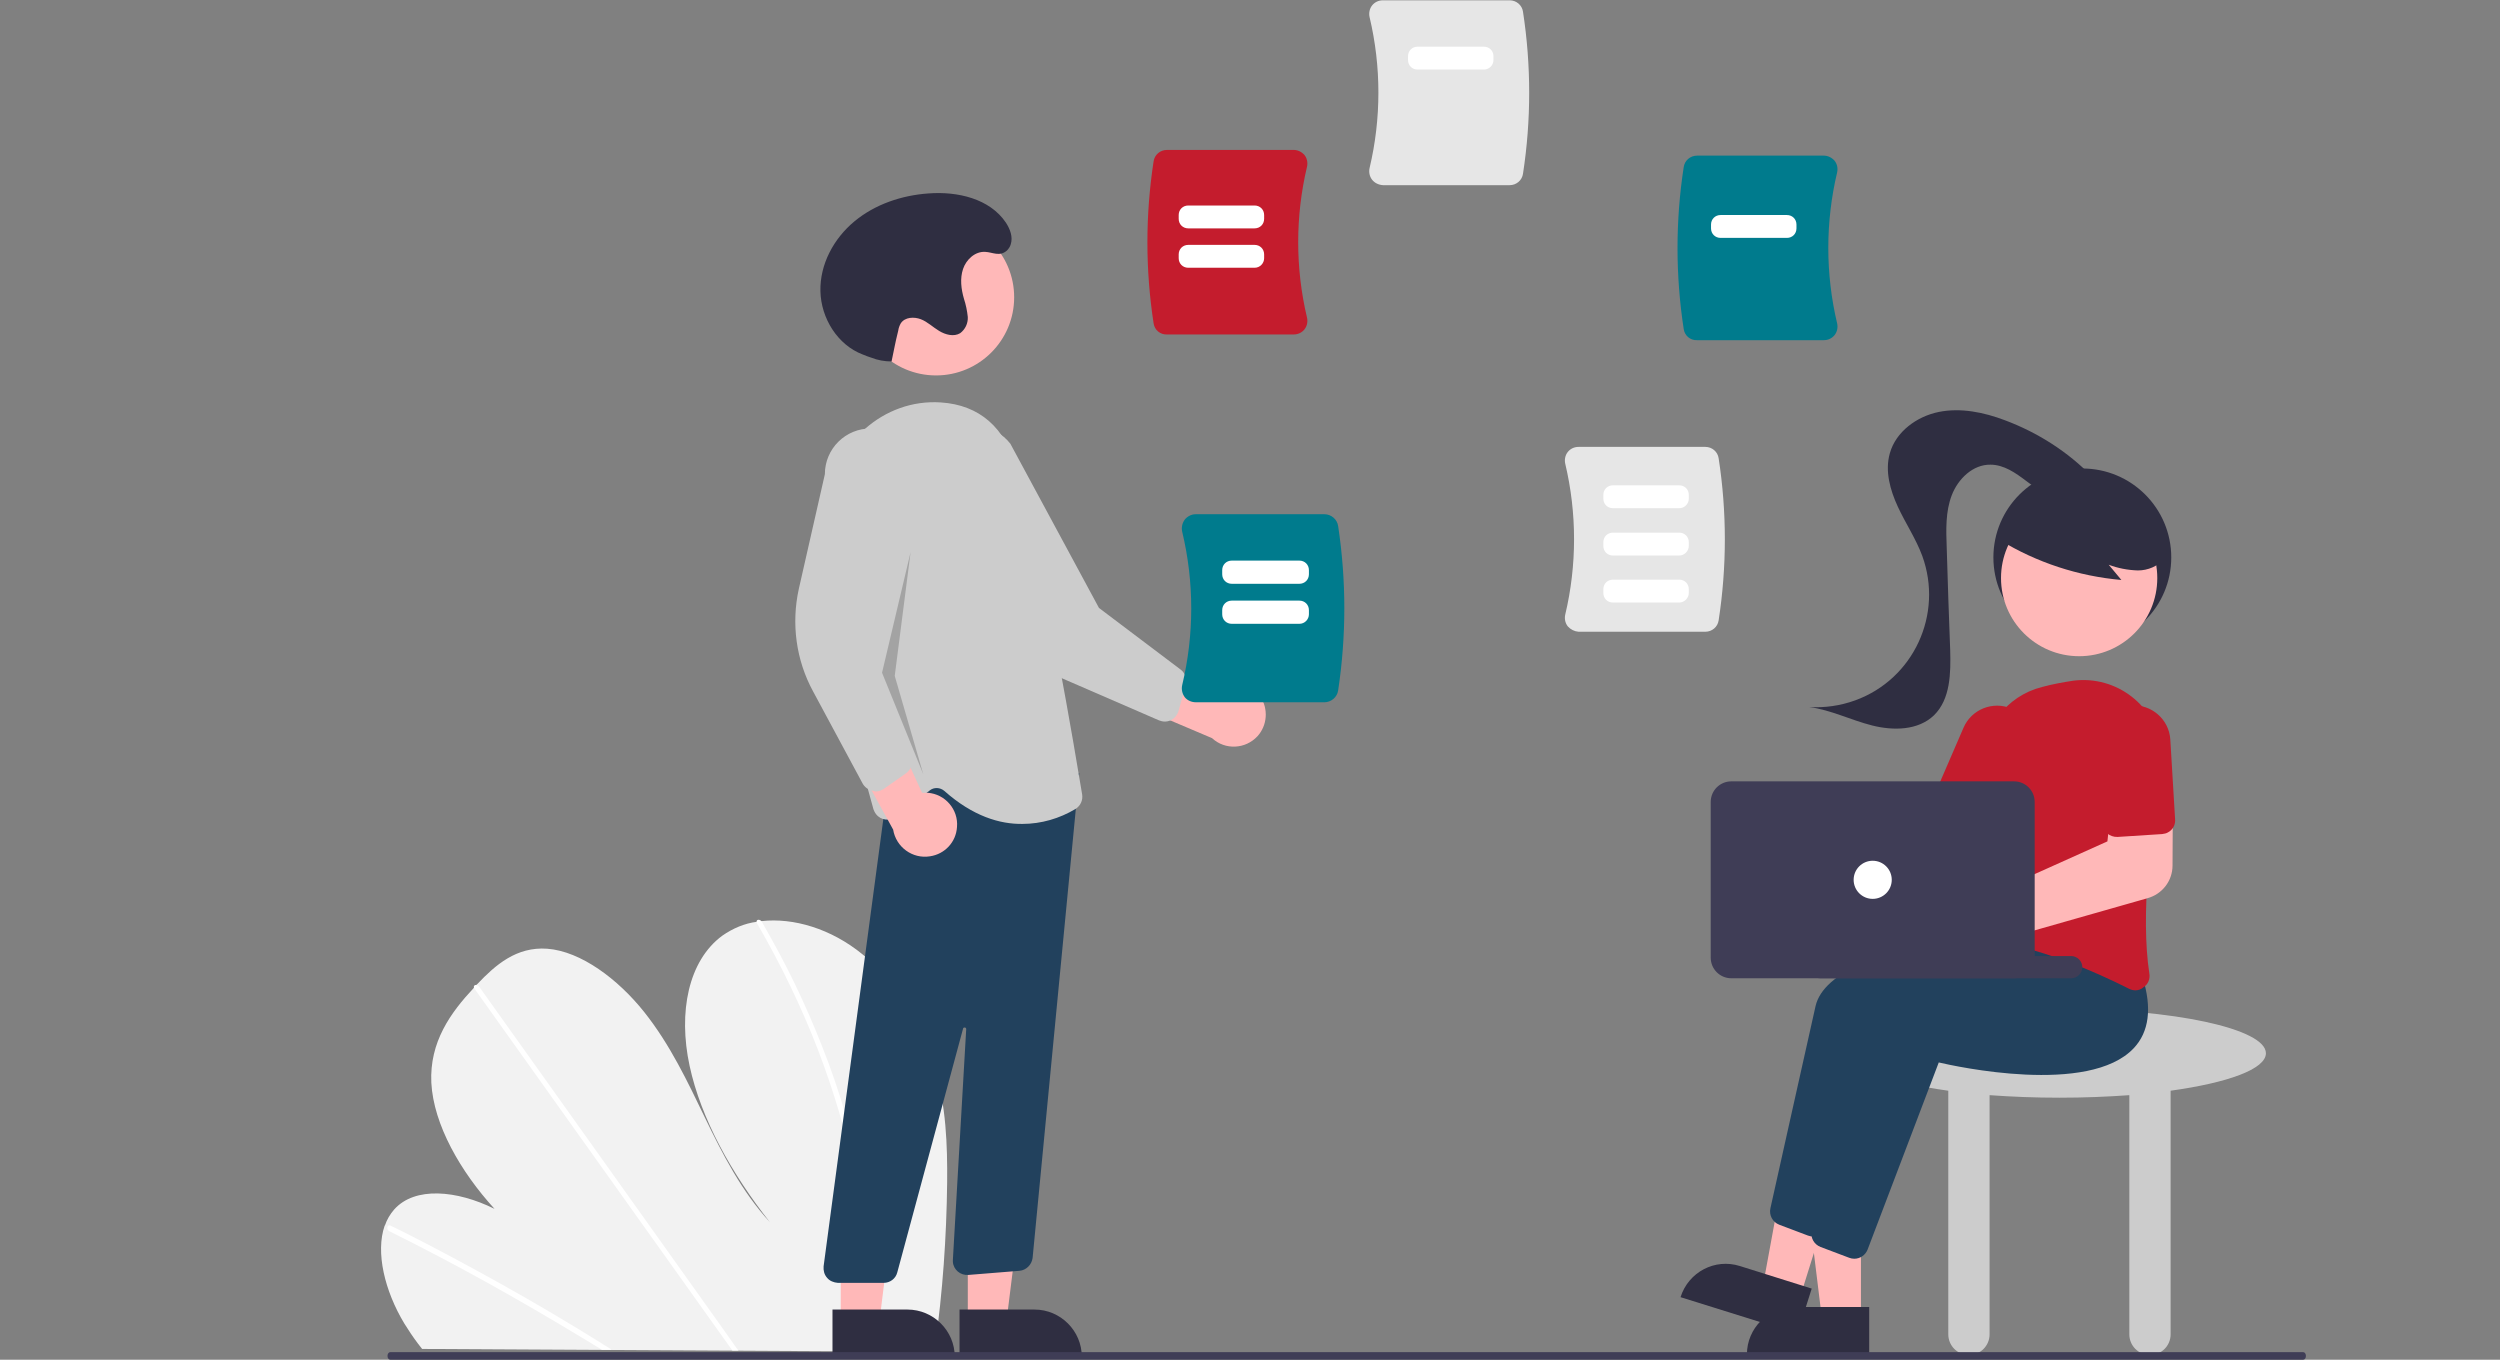 <?xml version="1.0" encoding="UTF-8"?> <!-- Generator: Adobe Illustrator 25.0.0, SVG Export Plug-In . SVG Version: 6.00 Build 0) --> <svg xmlns="http://www.w3.org/2000/svg" xmlns:xlink="http://www.w3.org/1999/xlink" id="a2525de1-ea14-4c9e-818b-1d269b9a5d3c" x="0px" y="0px" viewBox="0 0 787.1 428.1" style="enable-background:new 0 0 787.1 428.1;" xml:space="preserve"><rect x="0" y="0" width="787.1" height="428.1" fill="#808080" stroke="none"/> <style type="text/css"> .st0{fill:#F2F2F2;} .st1{fill:#FFFFFF;} .st2{fill:#CCCCCC;} .st3{fill:#2F2E41;} .st4{fill:#FFB8B8;} .st5{fill:#22415D;} .st6{fill:#A0616A;} .st7{fill:#C41C2D;} .st8{fill:#3F3D56;} .st9{opacity:0.2;enable-background:new ;} .st10{fill:#E6E6E6;} .st11{fill:#007B8D;} </style> <path class="st0" d="M298.2,372.3c-0.2,17.2-1.4,34.4-3.8,51.5c-0.1,0.6-0.2,1.2-0.3,1.8l-161.2-0.9c-0.5-0.6-0.9-1.2-1.4-1.8 c-1.5-2-2.9-4.1-4.2-6.2c-6.2-10.3-9.1-22.4-6.2-30.8l0.1-0.1c0.6-1.8,1.6-3.5,2.9-5c6.5-7.3,19.7-6.1,31.6-0.2 c-10.7-11.7-19.2-26.5-19.9-39.7c-0.6-12.9,6.1-22.1,13.4-29.9c0.2-0.3,0.5-0.5,0.7-0.8c0.1-0.1,0.2-0.3,0.4-0.4 c5.7-6,12.3-11.8,22-11.1c10.6,0.8,22.3,9.6,30.5,19.9c8.2,10.3,13.7,22,19.2,33.4c5.5,11.4,11.5,23.1,20.4,32.8 c-12-15.2-21.7-32.5-25.3-49.3s-0.4-33,10.3-40.9c3.3-2.3,7-3.9,11-4.4c0.5-0.1,0.9-0.1,1.4-0.2c9.9-1.1,21.8,2.3,31.8,10.5 c11.1,9,18.8,22.4,22.6,35.1C297.9,348.2,298.3,360.5,298.2,372.3z"></path> <path class="st1" d="M192.7,425l-3.1,0c-1-0.6-2-1.2-3-1.8c-0.6-0.4-1.2-0.8-1.8-1.1c-10.2-6.2-20.5-12.2-30.9-18 c-10.3-5.7-20.7-11.2-31.2-16.4c-0.6-0.2-0.9-0.9-0.7-1.5c0,0,0-0.1,0.1-0.1c0.1-0.3,0.5-0.4,0.9-0.2c1.3,0.6,2.6,1.3,3.9,1.9 c10.5,5.3,20.9,10.9,31.3,16.7c10.4,5.8,20.7,11.9,31,18.3c0.2,0.1,0.4,0.3,0.6,0.4C190.8,423.8,191.7,424.4,192.7,425z"></path> <path class="st1" d="M232.5,425.2l-1.9,0c-0.4-0.6-0.9-1.2-1.3-1.8c-10.1-14.2-20.2-28.3-30.3-42.5c-16.5-23.2-33.1-46.4-49.6-69.6 c-0.1-0.1-0.2-0.3-0.2-0.4c-0.1-0.5,0.2-0.8,0.7-0.8c0.4,0.1,0.8,0.3,1,0.6c9.3,13,18.5,26,27.8,39c16.4,23.1,32.9,46.1,49.3,69.2 c1,1.5,2.1,2.9,3.1,4.4C231.6,424,232,424.6,232.5,425.2z"></path> <path class="st1" d="M274.9,414.1c-0.1,3.2-0.3,6.4-0.6,9.5c-0.1,0.6-0.1,1.2-0.2,1.8l-2,0c0.1-0.6,0.1-1.2,0.2-1.8 c0.4-4.5,0.7-9.1,0.8-13.8c0.1-13-1.2-26-3.8-38.8c-2.7-13.8-6.7-27.2-11.7-40.3c-5.3-13.8-11.8-27.1-19.2-39.9 c-0.1-0.2-0.2-0.5-0.2-0.7c0.1-0.6,0.8-0.7,1.4-0.2c0.1,0.1,0.2,0.2,0.3,0.4c0.9,1.6,1.8,3.2,2.7,4.8c7.2,12.8,13.3,26.2,18.4,40 c4.8,13.1,8.5,26.6,10.9,40.4C274.2,388.2,275.2,401.2,274.9,414.1z"></path> <path class="st2" d="M713.4,331.6c0-7.7-29.1-14-65-14s-65,6.3-65,14c0,5,12,9.3,30,11.8v76.7c0,3.6,2.9,6.5,6.5,6.5 s6.5-2.9,6.5-6.5v-75.3c6.9,0.5,14.3,0.8,22,0.8s15.1-0.3,22-0.8v75.3c0,3.6,2.9,6.5,6.5,6.5s6.5-2.9,6.5-6.5v-76.7 C701.4,340.9,713.4,336.6,713.4,331.6z"></path> <circle class="st3" cx="655.6" cy="175.5" r="28"></circle> <polygon class="st4" points="585.9,415 573.6,415 567.8,367.7 585.9,367.7 "></polygon> <path class="st3" d="M564.9,411.5h23.6l0,0v14.9l0,0H550l0,0l0,0C550,418.2,556.7,411.5,564.9,411.5z"></path> <polygon class="st4" points="566.8,408.2 555.1,404.5 563.7,357.7 580.9,363.1 "></polygon> <path class="st3" d="M547.8,398.6l22.6,7.1l0,0l-4.5,14.2l0,0l-36.8-11.5l0,0l0,0C531.6,400.5,539.9,396.1,547.8,398.6L547.8,398.6z "></path> <path class="st5" d="M570.8,389.3c-0.5,0-1.1-0.1-1.6-0.3l-9-3.4c-2.1-0.8-3.3-3-2.8-5.2c2.3-10.2,10-45,14.2-63.6 c5-22.1,78.3-26.2,81.5-26.4l0.3,0l8.2,10.4c3,9.6,2,17.1-2.8,22.2c-14.1,15-56.3,5.7-61.4,4.5L575,386.4 C574.3,388.2,572.6,389.3,570.8,389.3z"></path> <path class="st5" d="M583.8,396.3c-0.5,0-1.1-0.1-1.6-0.3l-9-3.4c-2.1-0.8-3.3-3-2.8-5.2c2.3-10.2,10-45,14.2-63.6 c5-22.1,78.3-26.2,81.5-26.4l0.3,0l8.2,10.4c3,9.6,2,17.1-2.8,22.2c-14.1,15-56.3,5.7-61.4,4.5L588,393.4 C587.3,395.2,585.6,396.3,583.8,396.3z"></path> <path class="st6" d="M557.7,252.3c0.3,0.4,0.6,0.9,0.9,1.4l49.3,5.2l7.1-9.7l16.1,8.8l-13.9,23.6l-60.5-15.4c-4.2,4-10.8,4-14.8-0.2 s-4-10.8,0.2-14.8c4.2-4,10.8-4,14.8,0.2C557.1,251.6,557.4,252,557.7,252.3L557.7,252.3z"></path> <path class="st7" d="M672.3,311.8c-0.7,0-1.4-0.2-2-0.5c-9.9-5-29.1-13.7-46.9-15.5c-1.2-0.1-2.4-0.8-3.1-1.8 c-0.8-1-1.1-2.3-0.8-3.5c1.6-8.9,5.3-31.5,4.8-49.7c-0.3-11.5,7.4-21.7,18.6-24.5l0,0c3.3-0.9,6.6-1.5,9.9-2 c13.6-1.7,26,7.9,27.7,21.5c0.3,2.4,0.3,4.9-0.2,7.3c-3.2,18.8-6.4,45.1-3.6,63.4c0.3,1.7-0.4,3.4-1.8,4.3 C674.1,311.5,673.2,311.8,672.3,311.8z"></path> <path class="st7" d="M625.2,263.9c-0.6,0-1.2-0.1-1.8-0.4l-12.8-5.6c-2.3-1-3.3-3.6-2.3-5.9l9.9-22.9c2.5-5.8,9.3-8.5,15.1-6 c5.8,2.5,8.5,9.3,6,15.1c0,0,0,0,0,0l-9.9,22.9C628.6,262.9,626.9,263.9,625.2,263.9L625.2,263.9z"></path> <circle class="st4" cx="654.6" cy="182" r="24.6"></circle> <path class="st3" d="M629.6,170c11.6,7.1,24.7,11.4,38.3,12.6l-4-4.8c2.9,1.1,6,1.7,9.2,1.8c3.1,0,6.4-1.3,8.2-3.8 c1.6-2.6,1.8-5.8,0.6-8.6c-1.2-2.8-3.1-5.2-5.6-7c-8.7-6.9-20.3-9-30.8-5.5c-3.6,1.1-6.8,3.1-9.2,5.9c-2.3,2.9-6.8,5.4-5.6,8.9 L629.6,170z"></path> <path class="st3" d="M658.7,150.1c-7.7-7.9-17.1-13.9-27.5-17.8c-6.6-2.5-13.9-4-20.8-2.6s-13.5,6.2-15.4,13 c-1.6,5.6,0.1,11.6,2.5,16.8s5.7,10.1,7.7,15.5c6.7,18.4-2.7,38.8-21.1,45.5c-4.7,1.7-9.6,2.4-14.5,2.1c6.8,0.9,13.1,4.1,19.8,5.8 s14.5,1.6,19.5-3.2c5.2-5.1,5.3-13.3,5.1-20.5c-0.4-10.8-0.8-21.6-1.1-32.4c-0.2-5.5-0.4-11.2,1.6-16.4s6.7-9.7,12.2-9.6 c4.2,0,7.9,2.6,11.2,5.1s6.9,5.2,11.1,5.5s8.9-2.7,8.6-6.9"></path> <path class="st4" d="M613.3,305.5c-6.1,0-11-4.9-11-11c0-6.1,4.9-11,11-11c1.4,0,2.9,0.3,4.2,0.8h0c0.5,0.2,0.9,0.4,1.3,0.7 l44.7-20.1l1.3-12.1l19.3-0.5l-0.1,20.2c0,4.8-3.2,9-7.9,10.3l-52.3,14.9c-0.1,0.3-0.2,0.7-0.4,1 C621.7,302.8,617.7,305.5,613.3,305.5L613.3,305.5z"></path> <path class="st7" d="M682.5,262.1c-0.5,0.3-1.1,0.4-1.8,0.5l-14,0.9c-2.5,0.1-4.6-1.7-4.8-4.2l-1.5-25c-0.4-6.3,4.4-11.8,10.7-12.2 c6.3-0.4,11.8,4.4,12.2,10.7c0,0,0,0,0,0l1.5,25C685,259.6,684.1,261.3,682.5,262.1L682.5,262.1z"></path> <path class="st8" d="M652.1,308h-79c-1.9,0-3.5-1.6-3.5-3.5l0,0c0-1.9,1.6-3.5,3.5-3.5h79c1.9,0,3.5,1.6,3.5,3.5l0,0 C655.6,306.4,654,308,652.1,308z"></path> <path class="st8" d="M538.6,301.5v-49c0-3.6,2.9-6.5,6.5-6.5h89c3.6,0,6.5,2.9,6.5,6.5v49c0,3.6-2.9,6.5-6.5,6.5h-89 C541.5,308,538.6,305.1,538.6,301.5z"></path> <circle class="st1" cx="589.6" cy="277" r="6"></circle> <path class="st4" d="M396.8,219.3c-3.1-4.6-9.3-5.9-13.9-2.8c-0.5,0.3-1,0.7-1.4,1.1l-31.8-16.4l2,18.5l29.9,12.7 c4.1,3.8,10.5,3.5,14.3-0.6C399,228.4,399.4,223.2,396.8,219.3L396.8,219.3z"></path> <path class="st2" d="M368.6,226.8c-1.2,0.5-2.5,0.5-3.7,0l-30.2-13.1c-10.3-4.5-18.7-12.5-23.5-22.7l-15.9-33.5 c-4.9-6.3-3.8-15.4,2.5-20.3c6.3-4.9,15.4-3.8,20.3,2.5c0,0,0,0,0,0l27.9,51.7l25.7,19.4c1.5,1.1,2.1,3.1,1.6,4.9L371,224 c-0.3,0.9-0.8,1.6-1.5,2.2C369.2,226.4,368.9,226.6,368.6,226.8z"></path> <circle class="st4" cx="294.7" cy="93.6" r="24.6"></circle> <polygon class="st4" points="304.7,415.8 316.9,415.8 322.8,368.5 304.7,368.5 "></polygon> <path class="st3" d="M340.6,427.2l-38.5,0l0,0l0-14.9l0,0l23.6,0C333.9,412.3,340.6,419,340.6,427.2L340.6,427.2L340.6,427.2z"></path> <polygon class="st4" points="264.7,415.8 276.9,415.8 282.8,368.5 264.7,368.5 "></polygon> <path class="st3" d="M300.6,427.2l-38.5,0l0,0l0-14.9l0,0l23.6,0C293.9,412.3,300.6,419,300.6,427.2L300.6,427.2L300.6,427.2z"></path> <path class="st5" d="M260.4,402.3c-0.9-1-1.2-2.3-1.1-3.6l21.5-161l53.3,9.1l5.7-3.4l-14.7,152.7c-0.3,2.1-2,3.8-4.1,4l-16.1,1.3 c-2.5,0.2-4.7-1.6-4.9-4.1c0-0.2,0-0.4,0-0.6l4.2-72.7c0-0.3-0.2-0.5-0.5-0.5c-0.2,0-0.5,0.1-0.5,0.4l-20.7,76.7 c-0.5,2-2.3,3.3-4.3,3.3h-14.4C262.5,403.8,261.2,403.3,260.4,402.3z"></path> <path class="st2" d="M297.3,249c-1.3-1.1-3.2-1.2-4.5-0.2l-10.7,8.3c-2,1.5-4.8,1.2-6.3-0.8c-0.4-0.5-0.6-1-0.8-1.5 c-5.2-18.3-17.1-64.4-14.2-96.9c1.7-18.4,17.5-32.4,35.4-31.2c12.2,0.8,20.3,7.9,23.9,20.9c8.9,32.1,18.7,91,20.6,102.5 c0.3,1.8-0.5,3.6-2.1,4.6c-5,3-10.8,4.7-16.7,4.7C314.8,259.5,306.3,257,297.3,249z"></path> <path class="st4" d="M301.3,260.4c0.5-5.5-3.7-10.4-9.2-10.8c-0.6,0-1.2,0-1.8,0l-14.9-32.5l-9.8,15.7l15.6,28.4 c0.9,5.5,6.1,9.3,11.6,8.4C297.5,268.9,301,265.1,301.3,260.4L301.3,260.4z"></path> <path class="st2" d="M274.5,248.9c-1.2-0.3-2.3-1.1-2.9-2.2L256,217.7c-5.4-9.9-6.9-21.4-4.5-32.3l8.2-36.1c0-8,6.5-14.5,14.6-14.4 c8,0,14.5,6.5,14.4,14.6c0,0,0,0,0,0l-10,57.9l8.3,31.2c0.5,1.8-0.2,3.8-1.8,4.9l-7,4.9c-0.8,0.5-1.6,0.8-2.6,0.8 C275.2,249,274.9,249,274.5,248.9z"></path> <polygon class="st9" points="286.7,173.8 277.7,211.8 290.7,243.8 281.7,212.8 "></polygon> <path class="st3" d="M280.7,113.8c-2.2,0-4.4-0.4-6.4-1.2c-0.9-0.3-1.8-0.6-2.7-1c-7.9-3-13.1-11.4-13.3-19.9s4.2-16.6,10.7-22 s14.9-8.2,23.3-8.8c9.1-0.7,19.3,1.6,24.4,9.2c1.3,2,2.3,4.5,1.5,6.9c-0.2,0.7-0.7,1.4-1.2,1.9c-2.3,2-4.5,0.5-6.8,0.4 c-3.2-0.2-6,2.4-7,5.4s-0.6,6.3,0.3,9.4c0.6,1.8,1,3.8,1.2,5.7c0.1,2-0.8,3.9-2.4,5.1c-2,1.2-4.6,0.5-6.6-0.7s-3.7-2.9-5.8-3.7 s-5-0.7-6.3,1.3c-0.4,0.7-0.7,1.5-0.8,2.3C281.6,109,281.8,108.7,280.7,113.8L280.7,113.8z"></path> <path class="st10" d="M493.6,197.2c-0.8-1-1.1-2.4-0.8-3.7c3.7-15.6,3.7-31.9,0-47.5c-0.3-1.3,0-2.7,0.8-3.7c0.8-1,2-1.6,3.4-1.6 h39.9c2.1,0,3.9,1.5,4.2,3.6c2.6,16.9,2.6,34.1,0,51c-0.3,2.1-2.1,3.6-4.2,3.6H497C495.7,198.8,494.5,198.2,493.6,197.2z"></path> <path class="st10" d="M432,56.6c-0.8-1-1.1-2.4-0.8-3.7c3.7-15.6,3.7-31.9,0-47.5c-0.3-1.3,0-2.7,0.8-3.7c0.8-1,2-1.6,3.4-1.6h39.9 c2.1,0,3.9,1.5,4.2,3.6c2.6,16.9,2.6,34.1,0,51c-0.3,2.1-2.1,3.6-4.2,3.6h-39.9C434,58.2,432.8,57.6,432,56.6z"></path> <path class="st11" d="M530.1,103.6c-2.6-16.9-2.6-34.1,0-51c0.3-2.1,2.1-3.6,4.2-3.6h39.9c1.3,0,2.5,0.6,3.4,1.6 c0.8,1,1.1,2.4,0.8,3.7c-3.7,15.6-3.7,31.9,0,47.5c0.3,1.3,0,2.7-0.8,3.7c-0.8,1-2,1.6-3.4,1.6h-39.9 C532.2,107.2,530.4,105.7,530.1,103.6z"></path> <path class="st7" d="M363.2,101.8c-2.6-16.9-2.6-34.1,0-51c0.3-2.1,2.1-3.6,4.2-3.6h39.9c1.3,0,2.5,0.6,3.4,1.6 c0.8,1,1.1,2.4,0.8,3.7c-3.7,15.6-3.7,31.9,0,47.5c0.3,1.3,0,2.7-0.8,3.7c-0.8,1-2,1.6-3.4,1.6h-39.9 C365.3,105.4,363.5,103.9,363.2,101.8z"></path> <path class="st11" d="M373,219.5c-0.8-1.1-1.1-2.5-0.8-3.8c3.8-15.9,3.8-32.4,0-48.3c-0.3-1.3,0-2.7,0.8-3.8c0.8-1,2.1-1.7,3.4-1.7 H417c2.1,0,4,1.6,4.3,3.7c2.6,17.2,2.6,34.6,0,51.8c-0.3,2.1-2.2,3.7-4.3,3.7h-40.5C375.1,221.1,373.8,220.5,373,219.5z"></path> <path class="st8" d="M122.9,428.1h602.2c0.5,0,0.9-0.5,0.9-1.2s-0.4-1.2-0.9-1.2c0,0,0,0,0,0H122.9c-0.5,0-0.9,0.5-0.9,1.2 C122,427.6,122.4,428.1,122.9,428.1C122.9,428.1,122.9,428.1,122.9,428.1L122.9,428.1z"></path> <path class="st1" d="M409.1,183.8h-21.3c-1.7,0-3-1.3-3-3v-1.3c0-1.7,1.3-3,3-3h21.3c1.7,0,3,1.3,3,3v1.3 C412.1,182.5,410.8,183.8,409.1,183.8z"></path> <path class="st1" d="M409.1,196.4h-21.3c-1.7,0-3-1.3-3-3v-1.3c0-1.7,1.3-3,3-3h21.3c1.7,0,3,1.3,3,3v1.3 C412.1,195,410.8,196.4,409.1,196.4z"></path> <path class="st1" d="M395,71.9h-20.9c-1.7,0-3-1.3-3-3v-1.2c0-1.7,1.3-3,3-3H395c1.7,0,3,1.3,3,3v1.2C398,70.6,396.7,71.9,395,71.9z "></path> <path class="st1" d="M528.7,160h-20.9c-1.7,0-3-1.3-3-3v-1.2c0-1.7,1.3-3,3-3h20.9c1.7,0,3,1.3,3,3v1.2 C531.7,158.7,530.3,160,528.7,160z"></path> <path class="st1" d="M528.7,174.9h-20.9c-1.7,0-3-1.3-3-3v-1.2c0-1.7,1.3-3,3-3h20.9c1.7,0,3,1.3,3,3v1.2 C531.7,173.5,530.3,174.9,528.7,174.9z"></path> <path class="st1" d="M528.7,189.7h-20.9c-1.7,0-3-1.3-3-3v-1.2c0-1.7,1.3-3,3-3h20.9c1.7,0,3,1.3,3,3v1.2 C531.7,188.3,530.3,189.7,528.7,189.7z"></path> <path class="st1" d="M395,84.3h-20.9c-1.7,0-3-1.3-3-3v-1.2c0-1.7,1.3-3,3-3H395c1.7,0,3,1.3,3,3v1.2C398,82.9,396.7,84.3,395,84.3z "></path> <path class="st1" d="M467.2,21.9h-20.9c-1.7,0-3-1.3-3-3v-1.2c0-1.7,1.3-3,3-3h20.9c1.7,0,3,1.3,3,3v1.2 C470.2,20.6,468.8,21.9,467.2,21.9z"></path> <path class="st1" d="M562.6,74.9h-20.9c-1.7,0-3-1.3-3-3v-1.2c0-1.7,1.3-3,3-3h20.9c1.7,0,3,1.3,3,3v1.2 C565.6,73.6,564.3,74.9,562.6,74.9z"></path> </svg> 
